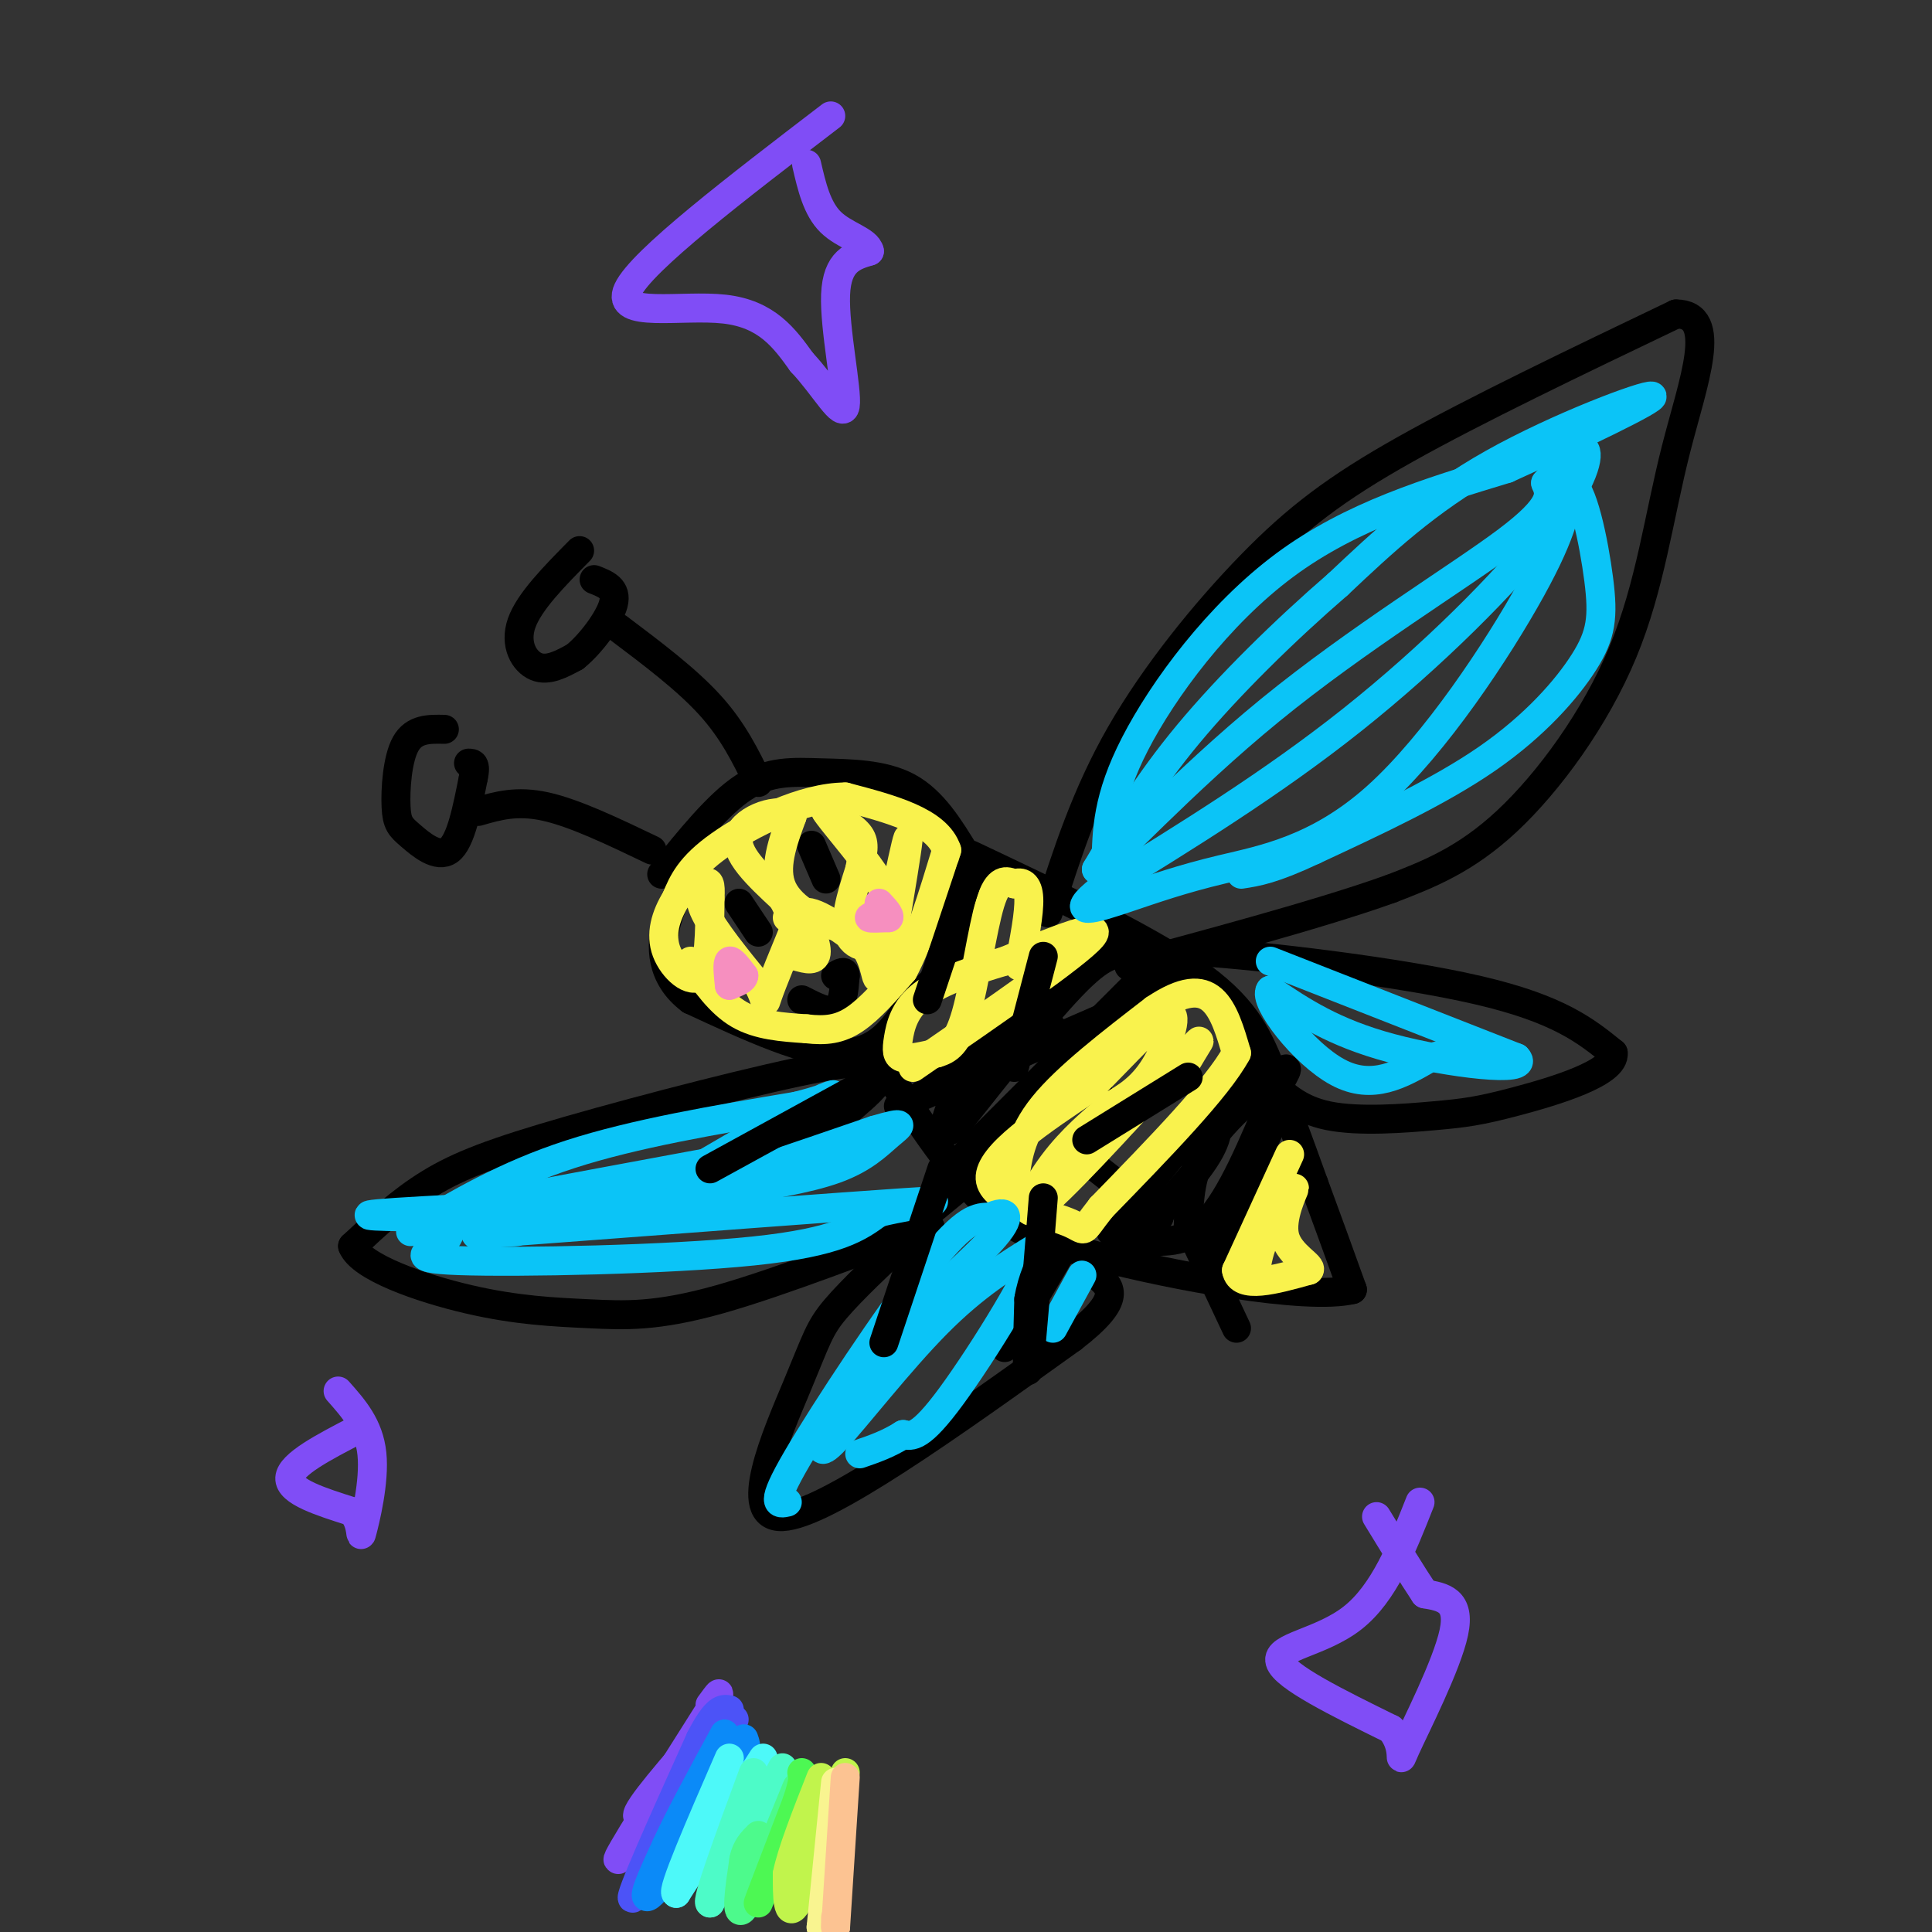 <svg viewBox='0 0 400 400' version='1.1' xmlns='http://www.w3.org/2000/svg' xmlns:xlink='http://www.w3.org/1999/xlink'><rect x="0" y="0" width="400" height="400" fill="#333333" stroke="none"/><g fill='none' stroke='rgb(0,0,0)' stroke-width='6' stroke-linecap='round' stroke-linejoin='round'><path d='M157,162c-2.583,-5.333 -5.167,-10.667 -10,-16c-4.833,-5.333 -11.917,-10.667 -19,-16'/><path d='M120,114c-5.222,5.289 -10.444,10.578 -12,15c-1.556,4.422 0.556,7.978 3,9c2.444,1.022 5.222,-0.489 8,-2'/><path d='M119,136c3.200,-2.533 7.200,-7.867 8,-11c0.800,-3.133 -1.600,-4.067 -4,-5'/><path d='M135,176c-8.000,-3.833 -16.000,-7.667 -22,-9c-6.000,-1.333 -10.000,-0.167 -14,1'/><path d='M92,151c-3.120,-0.070 -6.239,-0.140 -8,3c-1.761,3.140 -2.163,9.491 -2,13c0.163,3.509 0.890,4.175 3,6c2.110,1.825 5.603,4.807 8,3c2.397,-1.807 3.699,-8.404 5,-15'/><path d='M98,161c0.667,-3.000 -0.167,-3.000 -1,-3'/><path d='M137,181c5.839,-7.262 11.679,-14.524 17,-18c5.321,-3.476 10.125,-3.167 16,-3c5.875,0.167 12.821,0.190 18,3c5.179,2.810 8.589,8.405 12,14'/><path d='M200,177c2.440,3.381 2.542,4.833 2,8c-0.542,3.167 -1.726,8.048 -4,12c-2.274,3.952 -5.637,6.976 -9,10'/><path d='M189,207c-3.089,4.489 -6.311,10.711 -14,11c-7.689,0.289 -19.844,-5.356 -32,-11'/><path d='M143,207c-6.356,-4.778 -6.244,-11.222 -5,-16c1.244,-4.778 3.622,-7.889 6,-11'/><path d='M168,175c0.000,0.000 3.000,7.000 3,7'/><path d='M153,187c0.000,0.000 4.000,6.000 4,6'/><path d='M166,207c2.750,1.417 5.500,2.833 7,2c1.500,-0.833 1.750,-3.917 2,-7'/><path d='M175,202c0.000,-1.167 -1.000,-0.583 -2,0'/><path d='M201,177c17.844,8.444 35.689,16.889 46,24c10.311,7.111 13.089,12.889 16,20c2.911,7.111 5.956,15.556 9,24'/><path d='M272,245c2.833,7.667 5.417,14.833 8,22'/><path d='M280,267c-9.556,2.311 -37.444,-2.911 -53,-7c-15.556,-4.089 -18.778,-7.044 -22,-10'/><path d='M205,250c-7.333,-6.500 -14.667,-17.750 -22,-29'/><path d='M182,220c0.833,1.167 1.667,2.333 -2,6c-3.667,3.667 -11.833,9.833 -20,16'/><path d='M218,213c0.000,0.000 14.000,20.000 14,20'/><path d='M202,243c0.000,0.000 -17.000,14.000 -17,14'/><path d='M226,241c0.000,0.000 14.000,11.000 14,11'/><path d='M221,257c0.000,0.000 -13.000,22.000 -13,22'/><path d='M248,258c0.000,0.000 8.000,17.000 8,17'/><path d='M217,189c3.905,-12.226 7.810,-24.452 15,-37c7.190,-12.548 17.667,-25.417 27,-35c9.333,-9.583 17.524,-15.881 32,-24c14.476,-8.119 35.238,-18.060 56,-28'/><path d='M347,65c9.024,-0.022 3.584,13.922 0,28c-3.584,14.078 -5.311,28.290 -11,42c-5.689,13.710 -15.340,26.917 -24,35c-8.660,8.083 -16.330,11.041 -24,14'/><path d='M288,184c-15.556,5.600 -42.444,12.600 -51,15c-8.556,2.400 1.222,0.200 11,-2'/><path d='M248,197c13.356,0.889 41.244,4.111 58,8c16.756,3.889 22.378,8.444 28,13'/><path d='M334,218c0.523,4.120 -12.169,7.919 -20,10c-7.831,2.081 -10.801,2.445 -17,3c-6.199,0.555 -15.628,1.301 -22,0c-6.372,-1.301 -9.686,-4.651 -13,-8'/><path d='M262,223c-2.333,-1.667 -1.667,-1.833 -1,-2'/><path d='M179,223c1.310,-2.065 2.619,-4.131 -9,-2c-11.619,2.131 -36.167,8.458 -52,13c-15.833,4.542 -22.952,7.298 -29,11c-6.048,3.702 -11.024,8.351 -16,13'/><path d='M73,258c1.709,4.334 13.980,8.670 24,11c10.020,2.330 17.789,2.656 25,3c7.211,0.344 13.865,0.708 27,-3c13.135,-3.708 32.753,-11.488 40,-14c7.247,-2.512 2.124,0.244 -3,3'/><path d='M186,258c-3.163,2.987 -9.569,8.955 -13,13c-3.431,4.045 -3.885,6.166 -8,16c-4.115,9.834 -11.890,27.381 -3,27c8.890,-0.381 34.445,-18.691 60,-37'/><path d='M222,277c10.833,-8.333 7.917,-10.667 5,-13'/><path d='M188,229c0.000,0.000 43.000,-34.000 43,-34'/><path d='M200,239c0.000,0.000 37.000,-37.000 37,-37'/><path d='M230,255c0.000,0.000 27.000,-34.000 27,-34'/><path d='M250,264c0.000,0.000 14.000,-33.000 14,-33'/><path d='M252,231c0.200,2.578 0.400,5.156 -4,11c-4.400,5.844 -13.400,14.956 -16,18c-2.600,3.044 1.200,0.022 5,-3'/><path d='M237,257c3.044,-0.156 8.156,0.956 13,-4c4.844,-4.956 9.422,-15.978 14,-27'/><path d='M264,226c2.952,-5.488 3.333,-5.708 0,-3c-3.333,2.708 -10.381,8.345 -14,14c-3.619,5.655 -3.810,11.327 -4,17'/><path d='M186,229c21.867,-9.356 43.733,-18.711 53,-23c9.267,-4.289 5.933,-3.511 3,-4c-2.933,-0.489 -5.467,-2.244 -8,-4'/><path d='M234,198c-2.578,-0.844 -5.022,-0.956 -11,5c-5.978,5.956 -15.489,17.978 -25,30'/><path d='M198,233c-4.167,3.833 -2.083,-1.583 0,-7'/></g>
<g fill='none' stroke='rgb(249,242,77)' stroke-width='6' stroke-linecap='round' stroke-linejoin='round'><path d='M189,221c16.917,-11.667 33.833,-23.333 37,-27c3.167,-3.667 -7.417,0.667 -18,5'/><path d='M208,199c-6.338,1.880 -13.183,4.081 -17,7c-3.817,2.919 -4.604,6.555 -5,9c-0.396,2.445 -0.399,3.699 1,4c1.399,0.301 4.199,-0.349 7,-1'/><path d='M194,218c2.202,-0.643 4.208,-1.750 6,-8c1.792,-6.250 3.369,-17.643 5,-23c1.631,-5.357 3.315,-4.679 5,-4'/><path d='M210,183c1.533,-0.578 2.867,-0.022 3,3c0.133,3.022 -0.933,8.511 -2,14'/><path d='M210,245c0.583,-5.000 1.167,-10.000 6,-16c4.833,-6.000 13.917,-13.000 23,-20'/><path d='M239,209c6.022,-4.044 9.578,-4.156 12,-2c2.422,2.156 3.711,6.578 5,11'/><path d='M256,218c-3.833,7.167 -15.917,19.583 -28,32'/><path d='M228,250c-4.714,5.940 -2.500,4.792 -7,3c-4.500,-1.792 -15.714,-4.226 -16,-9c-0.286,-4.774 10.357,-11.887 21,-19'/><path d='M226,225c6.940,-6.893 13.792,-14.625 16,-15c2.208,-0.375 -0.226,6.607 -3,11c-2.774,4.393 -5.887,6.196 -9,8'/><path d='M230,229c-3.595,3.071 -8.083,6.750 -12,12c-3.917,5.250 -7.262,12.071 -3,9c4.262,-3.071 16.131,-16.036 28,-29'/><path d='M243,221c5.600,-5.844 5.600,-5.956 5,-5c-0.600,0.956 -1.800,2.978 -3,5'/><path d='M267,239c0.000,0.000 -11.000,24.000 -11,24'/><path d='M256,263c0.667,4.000 7.833,2.000 15,0'/><path d='M271,263c1.000,-0.869 -4.000,-3.042 -5,-7c-1.000,-3.958 2.000,-9.702 2,-10c0.000,-0.298 -3.000,4.851 -6,10'/><path d='M262,256c-1.333,2.833 -1.667,4.917 -2,7'/><path d='M143,199c3.000,4.333 6.000,8.667 10,11c4.000,2.333 9.000,2.667 14,3'/><path d='M167,213c3.956,0.467 6.844,0.133 10,-2c3.156,-2.133 6.578,-6.067 10,-10'/><path d='M187,201c3.167,-5.833 6.083,-15.417 9,-25'/><path d='M196,176c-2.000,-6.000 -11.500,-8.500 -21,-11'/><path d='M175,165c-8.644,0.022 -19.756,5.578 -26,10c-6.244,4.422 -7.622,7.711 -9,11'/><path d='M140,186c-2.238,3.702 -3.333,7.458 -2,11c1.333,3.542 5.095,6.869 7,5c1.905,-1.869 1.952,-8.935 2,-16'/><path d='M147,186c0.214,-3.333 -0.250,-3.667 -1,-3c-0.750,0.667 -1.786,2.333 0,6c1.786,3.667 6.393,9.333 11,15'/><path d='M157,204c1.889,3.444 1.111,4.556 2,2c0.889,-2.556 3.444,-8.778 6,-15'/><path d='M165,191c2.000,-1.044 4.000,3.844 4,6c0.000,2.156 -2.000,1.578 -4,1'/><path d='M165,198c-0.978,-2.156 -1.422,-8.044 1,-9c2.422,-0.956 7.711,3.022 13,7'/><path d='M179,196c2.511,3.311 2.289,8.089 3,6c0.711,-2.089 2.356,-11.044 4,-20'/><path d='M186,182c1.200,-5.733 2.200,-10.067 2,-8c-0.200,2.067 -1.600,10.533 -3,19'/><path d='M185,193c-2.556,3.800 -7.444,3.800 -9,1c-1.556,-2.800 0.222,-8.400 2,-14'/><path d='M178,180c0.622,-3.511 1.178,-5.289 0,-7c-1.178,-1.711 -4.089,-3.356 -7,-5'/><path d='M171,168c0.952,1.655 6.833,8.292 10,13c3.167,4.708 3.619,7.488 2,9c-1.619,1.512 -5.310,1.756 -9,2'/><path d='M174,192c-4.156,-0.800 -10.044,-3.800 -12,-8c-1.956,-4.200 0.022,-9.600 2,-15'/><path d='M164,169c-2.533,-2.022 -9.867,0.422 -11,4c-1.133,3.578 3.933,8.289 9,13'/><path d='M162,186c1.667,2.833 1.333,3.417 1,4'/></g>
<g fill='none' stroke='rgb(11,196,247)' stroke-width='6' stroke-linecap='round' stroke-linejoin='round'><path d='M229,179c0.111,-6.889 0.222,-13.778 6,-25c5.778,-11.222 17.222,-26.778 31,-37c13.778,-10.222 29.889,-15.111 46,-20'/><path d='M312,97c15.488,-7.024 31.208,-14.583 30,-15c-1.208,-0.417 -19.345,6.310 -33,14c-13.655,7.690 -22.827,16.345 -32,25'/><path d='M277,121c-11.022,9.533 -22.578,20.867 -31,31c-8.422,10.133 -13.711,19.067 -19,28'/><path d='M227,180c2.381,-1.190 17.833,-18.167 36,-33c18.167,-14.833 39.048,-27.524 49,-35c9.952,-7.476 8.976,-9.738 8,-12'/><path d='M320,100c2.667,-3.167 5.333,-5.083 8,-7'/><path d='M328,93c1.190,0.857 0.167,6.500 -8,17c-8.167,10.500 -23.476,25.857 -40,39c-16.524,13.143 -34.262,24.071 -52,35'/><path d='M228,184c-7.736,6.153 -1.076,4.035 5,2c6.076,-2.035 11.567,-3.989 20,-6c8.433,-2.011 19.809,-4.080 32,-15c12.191,-10.920 25.197,-30.691 32,-43c6.803,-12.309 7.401,-17.154 8,-22'/><path d='M325,100c2.574,0.354 5.010,12.239 6,20c0.990,7.761 0.536,11.397 -3,17c-3.536,5.603 -10.153,13.172 -20,20c-9.847,6.828 -22.923,12.914 -36,19'/><path d='M272,176c-8.500,4.000 -11.750,4.500 -15,5'/><path d='M263,199c0.000,0.000 51.000,20.000 51,20'/><path d='M314,219c3.267,3.200 -14.067,1.200 -26,-2c-11.933,-3.200 -18.467,-7.600 -25,-12'/><path d='M263,205c-1.622,2.044 6.822,13.156 14,17c7.178,3.844 13.089,0.422 19,-3'/><path d='M296,219c4.500,-1.000 6.250,-2.000 8,-3'/><path d='M85,255c9.833,-5.833 19.667,-11.667 33,-16c13.333,-4.333 30.167,-7.167 47,-10'/><path d='M165,229c9.311,-2.400 9.089,-3.400 4,-1c-5.089,2.400 -15.044,8.200 -25,14'/><path d='M144,242c-6.333,3.867 -9.667,6.533 -3,5c6.667,-1.533 23.333,-7.267 40,-13'/><path d='M181,234c7.238,-2.143 5.333,-1.000 3,1c-2.333,2.000 -5.095,4.857 -11,7c-5.905,2.143 -14.952,3.571 -24,5'/><path d='M149,247c-19.022,1.622 -54.578,3.178 -67,4c-12.422,0.822 -1.711,0.911 9,1'/><path d='M91,252c18.511,-3.178 60.289,-11.622 66,-13c5.711,-1.378 -24.644,4.311 -55,10'/><path d='M102,249c-10.065,3.110 -7.729,5.885 -10,8c-2.271,2.115 -9.150,3.569 3,4c12.150,0.431 43.329,-0.163 61,-2c17.671,-1.837 21.836,-4.919 26,-8'/><path d='M182,251c8.756,-1.956 17.644,-2.844 5,-2c-12.644,0.844 -46.822,3.422 -81,6'/><path d='M106,255c-13.333,1.000 -6.167,0.500 1,0'/><path d='M163,311c-1.867,0.422 -3.733,0.844 2,-9c5.733,-9.844 19.067,-29.956 27,-40c7.933,-10.044 10.467,-10.022 13,-10'/><path d='M205,252c3.333,-1.607 5.167,-0.625 0,5c-5.167,5.625 -17.333,15.893 -24,23c-6.667,7.107 -7.833,11.054 -9,15'/><path d='M172,295c-2.167,4.238 -3.083,7.333 1,3c4.083,-4.333 13.167,-16.095 21,-24c7.833,-7.905 14.417,-11.952 21,-16'/><path d='M215,258c-0.289,4.044 -11.511,22.156 -18,31c-6.489,8.844 -8.244,8.422 -10,8'/><path d='M187,297c-3.167,2.000 -6.083,3.000 -9,4'/><path d='M218,275c0.000,0.000 6.000,-11.000 6,-11'/></g>
<g fill='none' stroke='rgb(0,0,0)' stroke-width='6' stroke-linecap='round' stroke-linejoin='round'><path d='M178,225c0.000,0.000 -31.000,17.000 -31,17'/><path d='M195,242c0.000,0.000 -12.000,36.000 -12,36'/><path d='M216,248c-1.250,15.750 -2.500,31.500 -3,35c-0.500,3.500 -0.250,-5.250 0,-14'/><path d='M213,269c0.667,-4.167 2.333,-7.583 4,-11'/><path d='M225,236c0.000,0.000 21.000,-13.000 21,-13'/><path d='M210,221c0.000,0.000 6.000,-23.000 6,-23'/><path d='M192,207c0.000,0.000 9.000,-27.000 9,-27'/></g>
<g fill='none' stroke='rgb(246,143,191)' stroke-width='6' stroke-linecap='round' stroke-linejoin='round'><path d='M183,189c-1.583,0.417 -3.167,0.833 -3,1c0.167,0.167 2.083,0.083 4,0'/><path d='M184,190c0.333,-0.500 -0.833,-1.750 -2,-3'/><path d='M151,204c-0.250,-2.333 -0.500,-4.667 0,-5c0.500,-0.333 1.750,1.333 3,3'/><path d='M154,202c0.000,0.833 -1.500,1.417 -3,2'/></g>
<g fill='none' stroke='rgb(128,77,246)' stroke-width='6' stroke-linecap='round' stroke-linejoin='round'><path d='M74,296c-6.917,3.583 -13.833,7.167 -14,10c-0.167,2.833 6.417,4.917 13,7'/><path d='M73,313c2.262,2.786 1.417,6.250 2,4c0.583,-2.250 2.595,-10.214 2,-16c-0.595,-5.786 -3.798,-9.393 -7,-13'/><path d='M294,311c-3.733,9.444 -7.467,18.889 -14,24c-6.533,5.111 -15.867,5.889 -15,9c0.867,3.111 11.933,8.556 23,14'/><path d='M288,358c3.571,4.405 1.000,8.417 3,4c2.000,-4.417 8.571,-17.262 10,-24c1.429,-6.738 -2.286,-7.369 -6,-8'/><path d='M295,330c-2.667,-4.000 -6.333,-10.000 -10,-16'/><path d='M172,24c-19.600,15.000 -39.200,30.000 -42,36c-2.800,6.000 11.200,3.000 20,4c8.800,1.000 12.400,6.000 16,11'/><path d='M166,75c4.714,5.000 8.500,12.000 9,9c0.500,-3.000 -2.286,-16.000 -2,-23c0.286,-7.000 3.643,-8.000 7,-9'/><path d='M180,52c-0.467,-2.200 -5.133,-3.200 -8,-6c-2.867,-2.800 -3.933,-7.400 -5,-12'/><path d='M147,357c-7.708,8.839 -15.417,17.679 -15,19c0.417,1.321 8.958,-4.875 13,-10c4.042,-5.125 3.583,-9.179 3,-10c-0.583,-0.821 -1.292,1.589 -2,4'/><path d='M146,360c-5.156,7.556 -17.044,24.444 -18,25c-0.956,0.556 9.022,-15.222 19,-31'/><path d='M147,354c3.167,-5.333 1.583,-3.167 0,-1'/></g>
<g fill='none' stroke='rgb(76,83,247)' stroke-width='6' stroke-linecap='round' stroke-linejoin='round'><path d='M152,356c-9.917,18.167 -19.833,36.333 -21,37c-1.167,0.667 6.417,-16.167 14,-33'/><path d='M145,360c3.333,-6.500 4.667,-6.250 6,-6'/></g>
<g fill='none' stroke='rgb(11,138,248)' stroke-width='6' stroke-linecap='round' stroke-linejoin='round'><path d='M154,360c0.578,1.556 1.156,3.111 -3,10c-4.156,6.889 -13.044,19.111 -16,22c-2.956,2.889 0.022,-3.556 3,-10'/><path d='M138,382c2.500,-5.500 7.250,-14.250 12,-23'/></g>
<g fill='none' stroke='rgb(77,249,249)' stroke-width='6' stroke-linecap='round' stroke-linejoin='round'><path d='M158,364c0.000,0.000 -18.000,28.000 -18,28'/><path d='M140,392c-1.167,0.000 4.917,-14.000 11,-28'/></g>
<g fill='none' stroke='rgb(77,251,200)' stroke-width='6' stroke-linecap='round' stroke-linejoin='round'><path d='M162,366c0.000,0.000 -15.000,28.000 -15,28'/><path d='M147,394c-1.000,0.167 4.000,-13.417 9,-27'/></g>
<g fill='none' stroke='rgb(77,250,140)' stroke-width='6' stroke-linecap='round' stroke-linejoin='round'><path d='M165,370c-4.583,11.250 -9.167,22.500 -11,25c-1.833,2.500 -0.917,-3.750 0,-10'/><path d='M154,385c0.500,-2.500 1.750,-3.750 3,-5'/></g>
<g fill='none' stroke='rgb(77,248,83)' stroke-width='6' stroke-linecap='round' stroke-linejoin='round'><path d='M167,369c-4.833,12.167 -9.667,24.333 -10,25c-0.333,0.667 3.833,-10.167 8,-21'/><path d='M165,373c1.500,-4.500 1.250,-5.250 1,-6'/></g>
<g fill='none' stroke='rgb(193,244,76)' stroke-width='6' stroke-linecap='round' stroke-linejoin='round'><path d='M175,367c-4.000,11.750 -8.000,23.500 -10,27c-2.000,3.500 -2.000,-1.250 -2,-6'/><path d='M163,388c0.833,-4.333 3.917,-12.167 7,-20'/></g>
<g fill='none' stroke='rgb(249,244,144)' stroke-width='6' stroke-linecap='round' stroke-linejoin='round'><path d='M173,369c0.000,0.000 -3.000,30.000 -3,30'/><path d='M170,399c0.000,0.000 2.000,-3.000 2,-3'/></g>
<g fill='none' stroke='rgb(252,195,146)' stroke-width='6' stroke-linecap='round' stroke-linejoin='round'><path d='M175,368c0.000,0.000 -2.000,31.000 -2,31'/><path d='M173,399c0.000,0.000 0.000,-2.000 0,-2'/></g>
</svg>